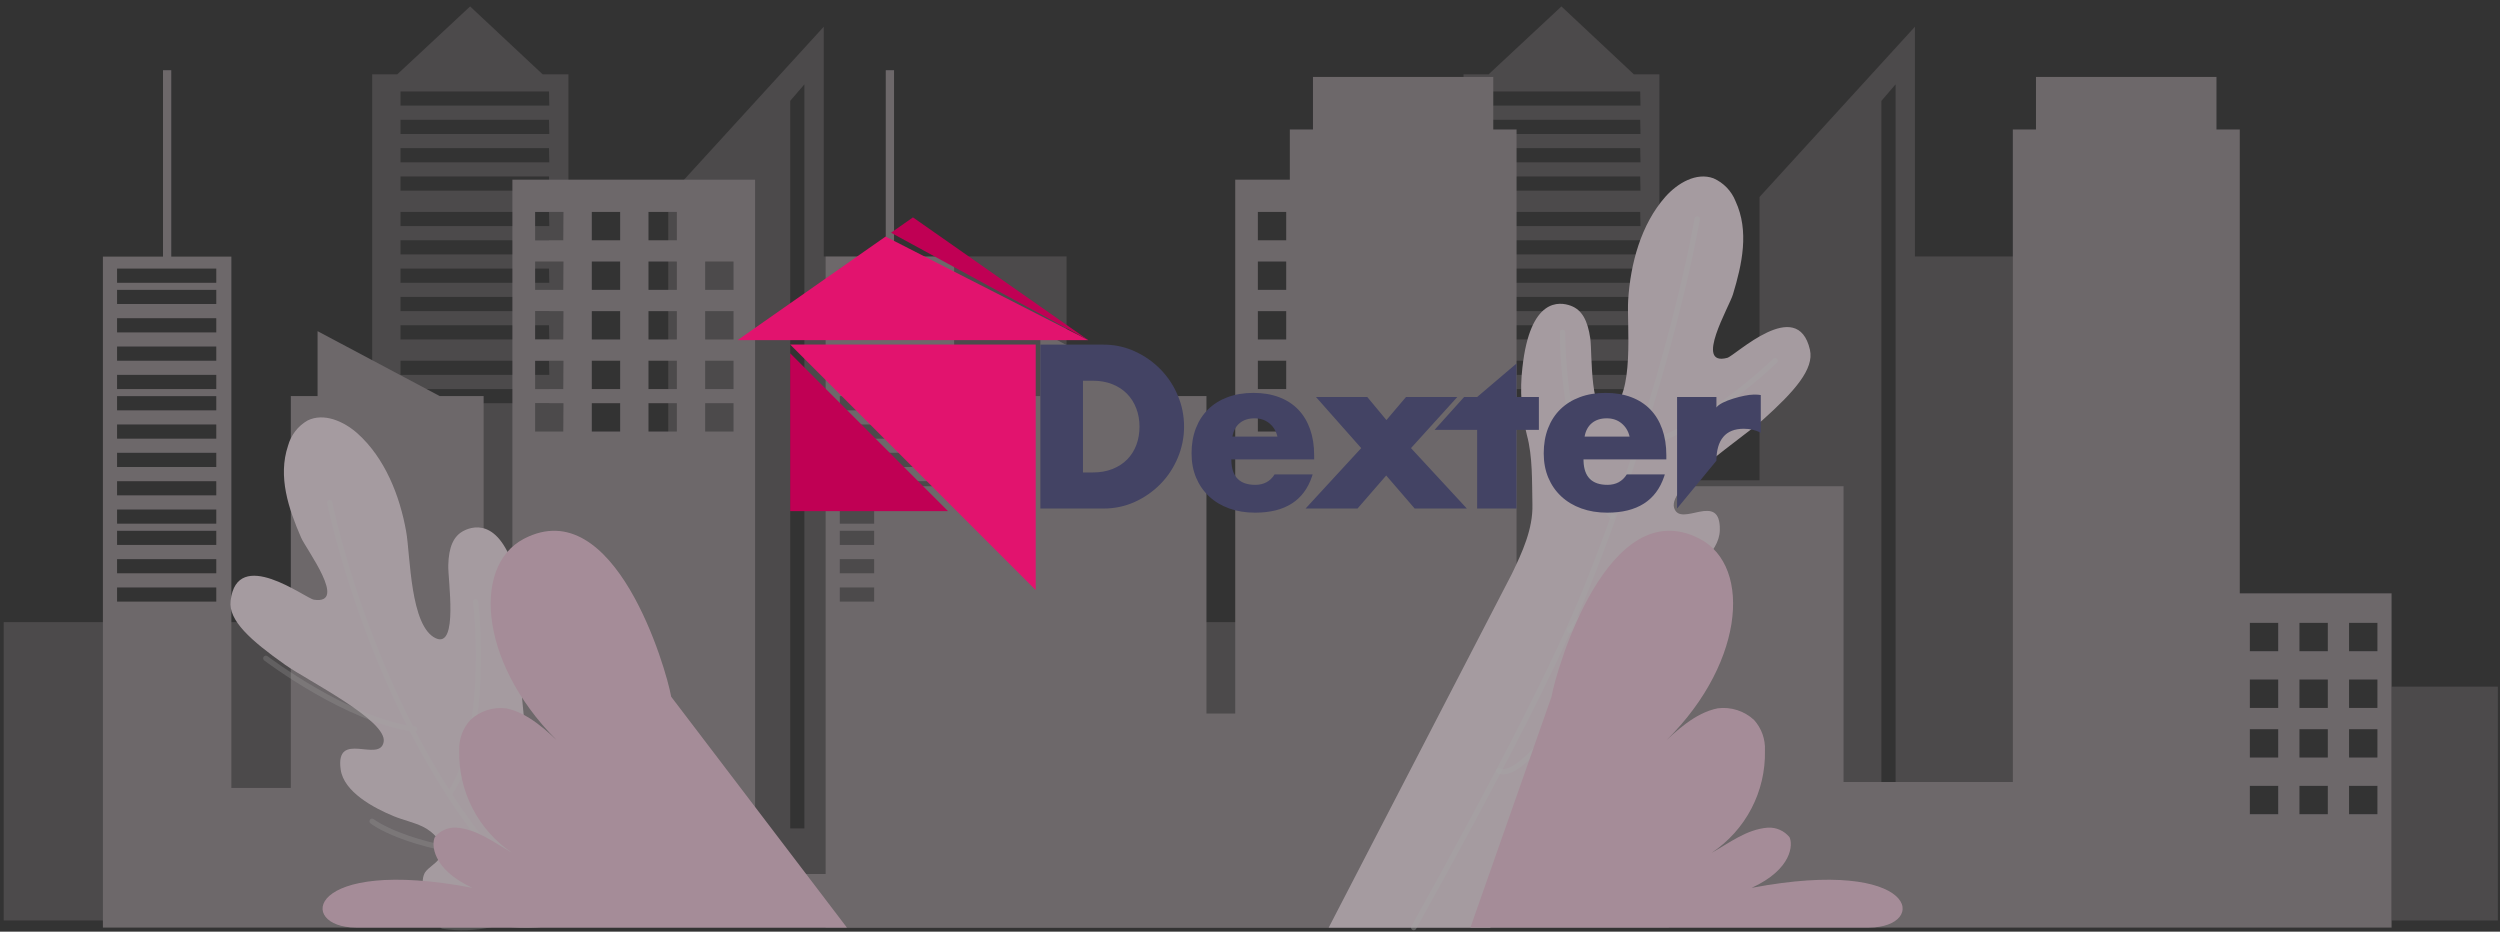 <?xml version="1.0" encoding="UTF-8"?>
<svg width="322px" height="120px" viewBox="0 0 322 120" version="1.1" xmlns="http://www.w3.org/2000/svg" xmlns:xlink="http://www.w3.org/1999/xlink">
    <rect x="0" y="0" width="322" height="120" fill="#333333" stroke="none"/>
    <!-- Generator: sketchtool 63.1 (101010) - https://sketch.com -->
    <title>9A250B2F-B9E7-482B-A7FF-461892A07242</title>
    <desc>Created with sketchtool.</desc>
    <g id="Dashboard" stroke="none" stroke-width="1" fill="none" fill-rule="evenodd">
        <g id="Login" transform="translate(-479, -100)">
            <g id="il_dec_logo" transform="translate(479, 100)">
                <g id="il_cityscape" opacity="0.56">
                    <g id="Group" opacity="0.5" transform="translate(0.476, 0.828)" fill="#FFEDF6" fill-rule="nonzero">
                        <path d="M105.625,32.205 L105.625,2.613 L85.594,24.545 L85.594,61.027 L72.741,61.027 L72.741,8.749 L69.421,8.749 L60.074,0 L50.689,8.749 L47.462,8.749 L47.462,79.305 L0,79.305 L0,117.73 L136.895,117.73 L136.895,32.196 L105.625,32.205 Z M70.273,51.108 L51.108,51.108 L51.108,49.282 L70.235,49.282 L70.273,51.108 Z M70.273,47.457 L51.108,47.457 L51.108,45.632 L70.235,45.632 L70.273,47.457 Z M70.273,42.894 L51.108,42.894 L51.108,41.069 L70.235,41.069 L70.273,42.894 Z M70.273,39.243 L51.108,39.243 L51.108,37.418 L70.235,37.418 L70.273,39.243 Z M70.273,35.593 L51.108,35.593 L51.108,33.768 L70.235,33.768 L70.273,35.593 Z M70.273,31.942 L51.108,31.942 L51.108,30.117 L70.235,30.117 L70.273,31.942 Z M70.273,28.292 L51.108,28.292 L51.108,26.466 L70.235,26.466 L70.273,28.292 Z M70.273,23.729 L51.108,23.729 L51.108,21.903 L70.235,21.903 L70.273,23.729 Z M70.273,20.078 L51.108,20.078 L51.108,18.253 L70.235,18.253 L70.273,20.078 Z M70.273,16.427 L51.108,16.427 L51.108,14.602 L70.235,14.602 L70.273,16.427 Z M70.273,12.777 L51.108,12.777 L51.108,10.952 L70.235,10.952 L70.273,12.777 Z M103.128,105.866 L101.303,105.866 L101.303,12.164 L103.128,10.039 L103.128,105.866 Z" id="Shape" opacity="0.43"></path>
                        <path d="M246.168,32.205 L246.168,2.613 L226.151,24.545 L226.151,61.027 L213.254,61.027 L213.254,8.749 L209.972,8.749 L200.635,0 L191.252,8.749 L188.026,8.749 L188.026,79.305 L140.546,79.305 L140.546,117.73 L277.441,117.73 L277.441,32.196 L246.168,32.205 Z M210.819,51.108 L191.654,51.108 L191.654,49.282 L210.781,49.282 L210.819,51.108 Z M210.819,47.457 L191.654,47.457 L191.654,45.632 L210.781,45.632 L210.819,47.457 Z M210.819,42.894 L191.654,42.894 L191.654,41.069 L210.781,41.069 L210.819,42.894 Z M210.819,39.243 L191.654,39.243 L191.654,37.418 L210.781,37.418 L210.819,39.243 Z M210.819,35.593 L191.654,35.593 L191.654,33.768 L210.781,33.768 L210.819,35.593 Z M210.819,31.942 L191.654,31.942 L191.654,30.117 L210.781,30.117 L210.819,31.942 Z M210.819,28.292 L191.654,28.292 L191.654,26.466 L210.781,26.466 L210.819,28.292 Z M210.819,23.729 L191.654,23.729 L191.654,21.903 L210.781,21.903 L210.819,23.729 Z M210.819,20.078 L191.654,20.078 L191.654,18.253 L210.781,18.253 L210.819,20.078 Z M210.819,16.427 L191.654,16.427 L191.654,14.602 L210.781,14.602 L210.819,16.427 Z M210.819,12.777 L191.654,12.777 L191.654,10.952 L210.781,10.952 L210.819,12.777 Z M243.674,105.866 L241.849,105.866 L241.849,12.164 L243.674,10.039 L243.674,105.866 Z" id="Shape" opacity="0.43"></path>
                        <path d="M194.858,82.7 L194.858,15.843 L191.858,15.843 L191.858,9.078 L168.634,9.078 L168.634,15.843 L165.653,15.843 L165.653,99.891 L143.856,99.891 L143.856,61.793 L112.114,61.793 L112.114,111.739 L96.78,111.739 L96.78,22.31 L65.52,22.31 L65.52,91.073 L61.816,91.073 L61.816,50.187 L56.167,50.187 L40.426,41.824 L40.426,50.187 L36.981,50.187 L36.981,100.662 L29.324,100.662 L29.324,32.225 L21.583,32.225 L21.583,8.214 L20.518,8.214 L20.518,32.225 L12.777,32.225 L12.777,118.643 L214.469,118.643 L214.469,82.7 L194.858,82.7 Z M27.379,76.661 L14.602,76.661 L14.602,74.836 L27.379,74.836 L27.379,76.661 Z M27.379,73.011 L14.602,73.011 L14.602,71.186 L27.379,71.186 L27.379,73.011 Z M27.379,69.36 L14.602,69.36 L14.602,67.535 L27.379,67.535 L27.379,69.36 Z M27.379,66.622 L14.602,66.622 L14.602,64.797 L27.379,64.797 L27.379,66.622 Z M27.379,62.972 L14.602,62.972 L14.602,61.147 L27.379,61.147 L27.379,62.972 Z M27.379,59.321 L14.602,59.321 L14.602,57.496 L27.379,57.496 L27.379,59.321 Z M27.379,55.671 L14.602,55.671 L14.602,53.846 L27.379,53.846 L27.379,55.671 Z M27.379,52.02 L14.602,52.02 L14.602,50.195 L27.379,50.195 L27.379,52.02 Z M27.379,49.282 L14.602,49.282 L14.602,47.457 L27.379,47.457 L27.379,49.282 Z M27.379,45.632 L14.602,45.632 L14.602,43.807 L27.379,43.807 L27.379,45.632 Z M27.379,41.981 L14.602,41.981 L14.602,40.156 L27.379,40.156 L27.379,41.981 Z M27.379,38.331 L14.602,38.331 L14.602,36.505 L27.379,36.505 L27.379,38.331 Z M27.379,35.593 L14.602,35.593 L14.602,33.768 L27.379,33.768 L27.379,35.593 Z M72.072,54.758 L68.448,54.758 L68.448,51.108 L72.098,51.108 L72.072,54.758 Z M72.072,49.282 L68.448,49.282 L68.448,45.632 L72.098,45.632 L72.072,49.282 Z M72.072,42.894 L68.448,42.894 L68.448,39.243 L72.098,39.243 L72.072,42.894 Z M72.072,36.505 L68.448,36.505 L68.448,32.855 L72.098,32.855 L72.072,36.505 Z M72.072,30.117 L68.448,30.117 L68.448,26.466 L72.098,26.466 L72.072,30.117 Z M79.399,54.758 L75.749,54.758 L75.749,51.108 L79.399,51.108 L79.399,54.758 Z M79.399,49.282 L75.749,49.282 L75.749,45.632 L79.399,45.632 L79.399,49.282 Z M79.399,42.894 L75.749,42.894 L75.749,39.243 L79.399,39.243 L79.399,42.894 Z M79.399,36.505 L75.749,36.505 L75.749,32.855 L79.399,32.855 L79.399,36.505 Z M79.399,30.117 L75.749,30.117 L75.749,26.466 L79.399,26.466 L79.399,30.117 Z M86.7,54.758 L83.05,54.758 L83.05,51.108 L86.7,51.108 L86.7,54.758 Z M86.7,49.282 L83.05,49.282 L83.05,45.632 L86.7,45.632 L86.7,49.282 Z M86.7,42.894 L83.05,42.894 L83.05,39.243 L86.7,39.243 L86.7,42.894 Z M86.7,36.505 L83.05,36.505 L83.05,32.855 L86.7,32.855 L86.7,36.505 Z M86.7,30.117 L83.05,30.117 L83.05,26.466 L86.7,26.466 L86.7,30.117 Z M94.002,54.758 L90.351,54.758 L90.351,51.108 L94.002,51.108 L94.002,54.758 Z M94.002,49.282 L90.351,49.282 L90.351,45.632 L94.002,45.632 L94.002,49.282 Z M94.002,42.894 L90.351,42.894 L90.351,39.243 L94.002,39.243 L94.002,42.894 Z M94.002,36.505 L90.351,36.505 L90.351,32.855 L94.002,32.855 L94.002,36.505 Z M197.129,114.08 L193.479,114.08 L193.479,110.429 L197.129,110.429 L197.129,114.08 Z M197.129,105.866 L193.479,105.866 L193.479,102.215 L197.129,102.215 L197.129,105.866 Z M197.129,97.652 L193.479,97.652 L193.479,94.002 L197.129,94.002 L197.129,97.652 Z M197.129,90.351 L193.479,90.351 L193.479,86.7 L197.129,86.7 L197.129,90.351 Z M205.343,114.08 L201.693,114.08 L201.693,110.429 L205.343,110.429 L205.343,114.08 Z M205.343,105.866 L201.693,105.866 L201.693,102.215 L205.343,102.215 L205.343,105.866 Z M205.343,97.652 L201.693,97.652 L201.693,94.002 L205.343,94.002 L205.343,97.652 Z M205.343,90.351 L201.693,90.351 L201.693,86.7 L205.343,86.7 L205.343,90.351 Z M212.644,114.08 L208.994,114.08 L208.994,110.429 L212.644,110.429 L212.644,114.08 Z M212.644,105.866 L208.994,105.866 L208.994,102.215 L212.644,102.215 L212.644,105.866 Z M212.644,97.652 L208.994,97.652 L208.994,94.002 L212.644,94.002 L212.644,97.652 Z M212.644,90.351 L208.994,90.351 L208.994,86.7 L212.644,86.7 L212.644,90.351 Z" id="Shape"></path>
                        <path d="M288.007,75.592 L288.007,15.843 L285.006,15.843 L285.006,9.078 L261.759,9.078 L261.759,15.843 L258.777,15.843 L258.777,99.891 L236.975,99.891 L236.975,61.793 L205.226,61.793 L205.226,111.739 L189.888,111.739 L189.888,22.31 L158.621,22.31 L158.621,91.073 L154.916,91.073 L154.916,50.187 L149.266,50.187 L133.521,41.824 L133.521,50.187 L130.076,50.187 L130.076,100.662 L122.416,100.662 L122.416,32.225 L114.674,32.225 L114.674,8.214 L113.609,8.214 L113.609,32.225 L105.866,32.225 L105.866,118.643 L307.558,118.643 L307.558,75.592 L288.007,75.592 Z M120.468,76.661 L107.691,76.661 L107.691,74.836 L120.449,74.836 L120.468,76.661 Z M120.468,73.011 L107.691,73.011 L107.691,71.186 L120.449,71.186 L120.468,73.011 Z M120.468,69.36 L107.691,69.36 L107.691,67.535 L120.449,67.535 L120.468,69.36 Z M120.468,66.622 L107.691,66.622 L107.691,64.797 L120.449,64.797 L120.468,66.622 Z M120.468,62.972 L107.691,62.972 L107.691,61.147 L120.449,61.147 L120.468,62.972 Z M120.468,59.321 L107.691,59.321 L107.691,57.496 L120.449,57.496 L120.468,59.321 Z M120.468,55.671 L107.691,55.671 L107.691,53.846 L120.449,53.846 L120.468,55.671 Z M120.468,52.02 L107.691,52.02 L107.691,50.195 L120.449,50.195 L120.468,52.02 Z M120.468,49.282 L107.691,49.282 L107.691,47.457 L120.449,47.457 L120.468,49.282 Z M120.468,45.632 L107.691,45.632 L107.691,43.807 L120.449,43.807 L120.468,45.632 Z M120.468,41.981 L107.691,41.981 L107.691,40.156 L120.449,40.156 L120.468,41.981 Z M120.468,38.331 L107.691,38.331 L107.691,36.505 L120.449,36.505 L120.468,38.331 Z M120.468,35.593 L107.691,35.593 L107.691,33.768 L120.449,33.768 L120.468,35.593 Z M165.187,54.758 L161.537,54.758 L161.537,51.108 L165.187,51.108 L165.187,54.758 Z M165.187,49.282 L161.537,49.282 L161.537,45.632 L165.187,45.632 L165.187,49.282 Z M165.187,42.894 L161.537,42.894 L161.537,39.243 L165.187,39.243 L165.187,42.894 Z M165.187,36.505 L161.537,36.505 L161.537,32.855 L165.187,32.855 L165.187,36.505 Z M165.187,30.117 L161.537,30.117 L161.537,26.466 L165.187,26.466 L165.187,30.117 Z M172.488,54.758 L168.838,54.758 L168.838,51.108 L172.488,51.108 L172.488,54.758 Z M172.488,49.282 L168.838,49.282 L168.838,45.632 L172.488,45.632 L172.488,49.282 Z M172.488,42.894 L168.838,42.894 L168.838,39.243 L172.488,39.243 L172.488,42.894 Z M172.488,36.505 L168.838,36.505 L168.838,32.855 L172.488,32.855 L172.488,36.505 Z M172.488,30.117 L168.838,30.117 L168.838,26.466 L172.488,26.466 L172.488,30.117 Z M179.789,54.758 L176.139,54.758 L176.139,51.108 L179.789,51.108 L179.789,54.758 Z M179.789,49.282 L176.139,49.282 L176.139,45.632 L179.789,45.632 L179.789,49.282 Z M179.789,42.894 L176.139,42.894 L176.139,39.243 L179.789,39.243 L179.789,42.894 Z M179.789,36.505 L176.139,36.505 L176.139,32.855 L179.789,32.855 L179.789,36.505 Z M179.789,30.117 L176.139,30.117 L176.139,26.466 L179.789,26.466 L179.789,30.117 Z M187.09,54.758 L183.44,54.758 L183.44,51.108 L187.09,51.108 L187.09,54.758 Z M187.09,49.282 L183.44,49.282 L183.44,45.632 L187.09,45.632 L187.09,49.282 Z M187.09,42.894 L183.44,42.894 L183.44,39.243 L187.09,39.243 L187.09,42.894 Z M187.09,36.505 L183.44,36.505 L183.44,32.855 L187.09,32.855 L187.09,36.505 Z M292.956,104.041 L289.306,104.041 L289.306,100.39 L292.956,100.39 L292.956,104.041 Z M292.956,96.739 L289.306,96.739 L289.306,93.089 L292.956,93.089 L292.956,96.739 Z M292.956,90.351 L289.306,90.351 L289.306,86.7 L292.956,86.7 L292.956,90.351 Z M292.956,83.05 L289.306,83.05 L289.306,79.399 L292.956,79.399 L292.956,83.05 Z M299.345,104.041 L295.694,104.041 L295.694,100.39 L299.345,100.39 L299.345,104.041 Z M299.345,96.739 L295.694,96.739 L295.694,93.089 L299.345,93.089 L299.345,96.739 Z M299.345,90.351 L295.694,90.351 L295.694,86.7 L299.345,86.7 L299.345,90.351 Z M299.345,83.05 L295.694,83.05 L295.694,79.399 L299.345,79.399 L299.345,83.05 Z M305.733,104.041 L302.083,104.041 L302.083,100.39 L305.733,100.39 L305.733,104.041 Z M305.733,96.739 L302.083,96.739 L302.083,93.089 L305.733,93.089 L305.733,96.739 Z M305.733,90.351 L302.083,90.351 L302.083,86.7 L305.733,86.7 L305.733,90.351 Z M305.733,83.05 L302.083,83.05 L302.083,79.399 L305.733,79.399 L305.733,83.05 Z" id="Shape"></path>
                        <rect id="Rectangle" opacity="0.43" x="307.558" y="87.613" width="13.69" height="30.117"></rect>
                    </g>
                    <path d="M71.142,101.662 C69.483,99.057 67.777,96.275 67.554,93.114 C67.293,90.23 66.817,87.04 67.255,84.185 C67.662,81.308 67.529,78.381 66.864,75.553 C64.869,66.689 61.122,67.671 59.761,68.348 C58.4,69.025 57.794,70.472 57.738,72.808 C57.682,74.662 59.053,83.508 56.154,82.219 C52.808,80.726 52.863,71.519 52.313,68.45 C51.503,63.87 49.582,58.984 46.031,55.813 C44.279,54.255 41.706,53.124 39.609,54.162 C38.376,54.874 37.475,56.04 37.101,57.407 C35.759,61.404 37.176,65.539 38.779,69.238 C39.45,70.777 44.857,77.908 40.429,77.24 C39.366,77.082 30.511,70.277 29.7,77.398 C29.411,79.91 32.245,82.46 36.747,85.64 C39.544,87.625 49.918,92.789 49.415,95.561 C48.911,98.334 43.16,93.957 43.878,99.113 C44.279,101.996 48.11,104.054 50.701,105.121 C51.941,105.631 53.274,105.9 54.476,106.484 C55.893,107.179 57.636,108.885 56.573,110.563 C56.107,111.305 55.194,111.676 54.709,112.418 C54.303,113.225 54.371,114.188 54.886,114.93 C55.4,115.653 56.072,116.249 56.853,116.674 C61.719,119.594 67.796,120.03 73.361,118.89 C78.925,117.749 84.08,115.181 89.002,112.334" id="Path" fill="#FFEDF6" fill-rule="nonzero"></path>
                    <g id="Group" opacity="0.25" transform="translate(34.243, 63.8)" stroke="#FFFFFF" stroke-linecap="round" stroke-linejoin="round" stroke-width="0.695">
                        <path d="M8.214,0.913 C8.214,0.913 14.292,31.335 32.855,50.195" id="Path"></path>
                        <path d="M2.32732122e-14,20.991 C2.32732122e-14,20.991 10.537,29.008 19.165,30.117" id="Path"></path>
                        <path d="M27.013,13.69 C27.575,18.47 28.083,31.838 23.729,38.331" id="Path"></path>
                        <path d="M13.69,41.981 C13.69,41.981 17.716,45.284 30.117,46.544" id="Path"></path>
                        <path d="M22.816,55.488 C26.911,56.09 31.07,55.194 34.68,52.933" id="Path"></path>
                    </g>
                    <path d="M86.449,89.738 C85.819,86.107 79.178,63.31 67.492,69.388 C60.582,72.982 61.825,86.191 72.63,96.226 C70.506,94.163 68.058,91.82 65.21,91.241 C63.519,91.023 61.82,91.574 60.573,92.744 C59.609,93.808 59.097,95.208 59.145,96.646 C59.023,101.938 61.603,106.923 65.98,109.856 C63.596,108.511 61.519,106.831 58.792,106.598 C57.723,106.533 56.689,106.988 56.01,107.821 C55.565,108.689 55.592,111.928 60.851,114.355 C39.408,110.267 38.156,119.471 45.863,119.471 L109.08,119.471" id="Path" fill="#FFD2E7" fill-rule="nonzero"></path>
                    <g id="Group-2" transform="translate(171.139, 22.732)">
                        <path d="M23.588,51.183 C24.936,48.389 26.321,45.38 26.237,42.241 C26.172,39.335 26.284,36.103 25.522,33.29 C24.801,30.465 24.606,27.532 24.945,24.637 C25.931,15.555 29.75,16.124 31.172,16.645 C32.594,17.167 33.356,18.508 33.691,20.874 C33.951,22.737 33.58,31.697 36.303,30.095 C39.453,28.232 38.375,19.039 38.57,15.919 C38.859,11.261 40.216,6.157 43.376,2.599 C44.937,0.848 47.353,-0.577 49.556,0.233 C50.855,0.804 51.877,1.865 52.4,3.186 C54.185,7.033 53.237,11.317 52.065,15.183 C51.582,16.804 47.019,24.497 51.331,23.361 C52.363,23.081 60.374,15.304 61.982,22.318 C62.54,24.795 60.021,27.655 55.923,31.334 C53.367,33.635 43.673,39.95 44.482,42.66 C45.29,45.371 50.504,40.35 50.374,45.576 C50.3,48.51 46.731,50.987 44.277,52.347 C43.115,52.99 41.823,53.409 40.699,54.126 C39.37,54.983 37.827,56.921 39.072,58.439 C39.621,59.119 40.569,59.37 41.089,60.087 C41.58,60.843 41.623,61.806 41.201,62.602 C40.769,63.381 40.165,64.05 39.435,64.558 C36.436,66.868 30.231,77.595 20.819,96.739 L0,96.739 L23.588,51.183 Z" id="Path" fill="#FFEDF6" fill-rule="nonzero"></path>
                        <path d="M47.457,5.476 C47.457,5.476 44.132,25.657 33.19,53.013 C29.606,61.974 22.193,76.549 10.952,96.739" id="Path" stroke="#FFFFFF" stroke-width="0.695" opacity="0.4" stroke-linecap="round" stroke-linejoin="round"></path>
                        <path d="M57.496,23.729 C57.496,23.729 48.306,32.666 40.156,34.68" id="Path" stroke="#FFFFFF" stroke-width="0.695" opacity="0.4" stroke-linecap="round" stroke-linejoin="round"></path>
                        <path d="M30.117,20.078 C30.117,24.829 31.094,37.96 36.505,43.807" id="Path" stroke="#FFFFFF" stroke-width="0.695" opacity="0.4" stroke-linecap="round" stroke-linejoin="round"></path>
                        <path d="M46.544,46.544 C46.544,46.544 40.274,47.939 31.03,58.409" id="Path" stroke="#FFFFFF" stroke-width="0.695" opacity="0.4" stroke-linecap="round" stroke-linejoin="round"></path>
                        <path d="M38.331,61.147 C34.331,62.147 25.709,78.143 21.903,76.55" id="Path" stroke="#FFFFFF" stroke-width="0.695" opacity="0.4" stroke-linecap="round" stroke-linejoin="round"></path>
                    </g>
                    <path d="M199.833,89.746 C200.468,86.115 207.161,63.325 218.892,69.382 C225.866,72.975 224.613,86.181 213.723,96.214 C215.864,94.151 218.332,91.808 221.248,91.23 C222.952,91.013 224.665,91.564 225.922,92.732 C226.888,93.803 227.392,95.212 227.324,96.652 C227.452,101.943 224.85,106.93 220.435,109.858 C222.846,108.514 224.931,106.834 227.679,106.601 C228.756,106.536 229.799,106.991 230.483,107.824 C230.932,108.692 230.904,111.93 225.604,114.357 C247.216,110.269 248.477,119.471 240.71,119.471 L189.391,119.471" id="Path" fill="#FFD2E7" fill-rule="nonzero"></path>
                    <g id="Group" opacity="0.25" transform="translate(183.003, 29.12)"></g>
                </g>
                <g id="lg_dexter" transform="translate(95, 28)">
                    <g>
                        <g id="Group-2">
                            <polygon id="Triangle-Copy" fill="#E2136E" points="45.176 15.812 0 15.812 11.294 7.906 16.941 3.953 18.353 2.965 19.059 2.471"></polygon>
                            <polygon id="Triangle-Copy-2" fill="#C00054" points="22.588 -6.58296946e-16 45.176 15.812 19.765 1.976"></polygon>
                            <polygon id="Rectangle" fill="#E2136E" points="6.776 16.376 38.4 16.376 38.4 48"></polygon>
                            <polygon id="Rectangle" fill="#C00054" points="6.776 17.506 27.106 37.835 6.776 37.835"></polygon>
                        </g>
                        <path d="M66.452,22.604 C67.665,22.604 68.757,22.786 69.728,23.15 C70.699,23.514 71.52,24.041 72.192,24.732 C72.864,25.423 73.377,26.267 73.732,27.266 C74.087,28.265 74.264,29.389 74.264,30.64 L74.264,30.64 L74.264,31.172 L63.596,31.172 L63.6,31.394 C63.668,33.43 64.693,34.448 66.676,34.448 C67.777,34.448 68.608,34 69.168,33.104 L69.168,33.104 L74.068,33.104 L73.982,33.374 C72.94,36.479 70.495,38.032 66.648,38.032 C65.435,38.032 64.324,37.85 63.316,37.486 C62.308,37.122 61.445,36.604 60.726,35.932 C60.007,35.26 59.452,34.457 59.06,33.524 C58.668,32.591 58.472,31.545 58.472,30.388 C58.472,29.193 58.659,28.115 59.032,27.154 C59.405,26.193 59.937,25.376 60.628,24.704 C61.319,24.032 62.154,23.514 63.134,23.15 C64.114,22.786 65.22,22.604 66.452,22.604 Z M111.812,22.604 C113.025,22.604 114.117,22.786 115.088,23.15 C116.059,23.514 116.88,24.041 117.552,24.732 C118.224,25.423 118.737,26.267 119.092,27.266 C119.447,28.265 119.624,29.389 119.624,30.64 L119.624,30.64 L119.624,31.172 L108.956,31.172 L108.96,31.394 C109.028,33.43 110.053,34.448 112.036,34.448 C113.137,34.448 113.968,34 114.528,33.104 L114.528,33.104 L119.428,33.104 L119.342,33.374 C118.3,36.479 115.855,38.032 112.008,38.032 C110.795,38.032 109.684,37.85 108.676,37.486 C107.668,37.122 106.805,36.604 106.086,35.932 C105.367,35.26 104.812,34.457 104.42,33.524 C104.028,32.591 103.832,31.545 103.832,30.388 C103.832,29.193 104.019,28.115 104.392,27.154 C104.765,26.193 105.297,25.376 105.988,24.704 C106.679,24.032 107.514,23.514 108.494,23.15 C109.474,22.786 110.58,22.604 111.812,22.604 Z M47.12,16.388 L47.51,16.395 C48.802,16.443 50.021,16.73 51.166,17.256 C52.426,17.835 53.527,18.605 54.47,19.566 C55.413,20.527 56.155,21.647 56.696,22.926 C57.237,24.205 57.508,25.544 57.508,26.944 C57.508,28.325 57.242,29.655 56.71,30.934 C56.178,32.213 55.441,33.337 54.498,34.308 C53.555,35.279 52.454,36.053 51.194,36.632 C49.934,37.211 48.576,37.5 47.12,37.5 L47.12,37.5 L39,37.5 L39,16.388 L47.12,16.388 Z M131.242,22.828 C131.401,22.828 131.583,22.847 131.788,22.884 L131.788,22.884 L131.788,27.728 C131.116,27.392 130.388,27.224 129.604,27.224 C128.428,27.224 127.546,27.574 126.958,28.274 C126.37,28.974 126.076,29.996 126.076,31.34 L126.076,31.34 L121.008,37.5 L121.008,23.136 L126.076,23.136 L126.076,24.488 C126.617,23.629 129.763,22.828 130.808,22.828 L130.808,22.828 Z M81.108,23.136 L83.572,26.104 L86.092,23.136 L92.7,23.136 L86.736,29.716 L93.932,37.5 L87.212,37.5 L83.544,33.244 L79.848,37.5 L73.156,37.5 L80.324,29.716 L74.5,23.136 L81.108,23.136 Z M100.324,18.824 L100.324,23.136 L103.208,23.136 L103.208,27.364 L100.324,27.364 L100.324,37.5 L95.256,37.5 L95.256,27.364 L89.772,27.364 L93.576,23.136 L95.256,23.136 L100.324,18.824 Z M45.748,21.036 L44.488,21.036 L44.488,32.852 L45.748,32.852 C46.7,32.852 47.549,32.703 48.296,32.404 C49.043,32.105 49.673,31.695 50.186,31.172 C50.699,30.649 51.091,30.029 51.362,29.31 C51.633,28.591 51.768,27.803 51.768,26.944 C51.768,26.104 51.628,25.32 51.348,24.592 C51.068,23.864 50.671,23.239 50.158,22.716 C49.645,22.193 49.015,21.783 48.268,21.484 C47.521,21.185 46.681,21.036 45.748,21.036 L45.748,21.036 Z M66.592,25.88 C65.808,25.88 65.169,26.085 64.674,26.496 C64.179,26.907 63.867,27.485 63.736,28.232 L63.736,28.232 L69.532,28.232 C69.364,27.523 69.019,26.953 68.496,26.524 C67.973,26.095 67.339,25.88 66.592,25.88 Z M111.952,25.88 C111.168,25.88 110.529,26.085 110.034,26.496 C109.539,26.907 109.227,27.485 109.096,28.232 L109.096,28.232 L114.892,28.232 C114.724,27.523 114.379,26.953 113.856,26.524 C113.333,26.095 112.699,25.88 111.952,25.88 Z" id="Combined-Shape" fill="#434364"></path>
                    </g>
                </g>
            </g>
        </g>
    </g>
</svg>